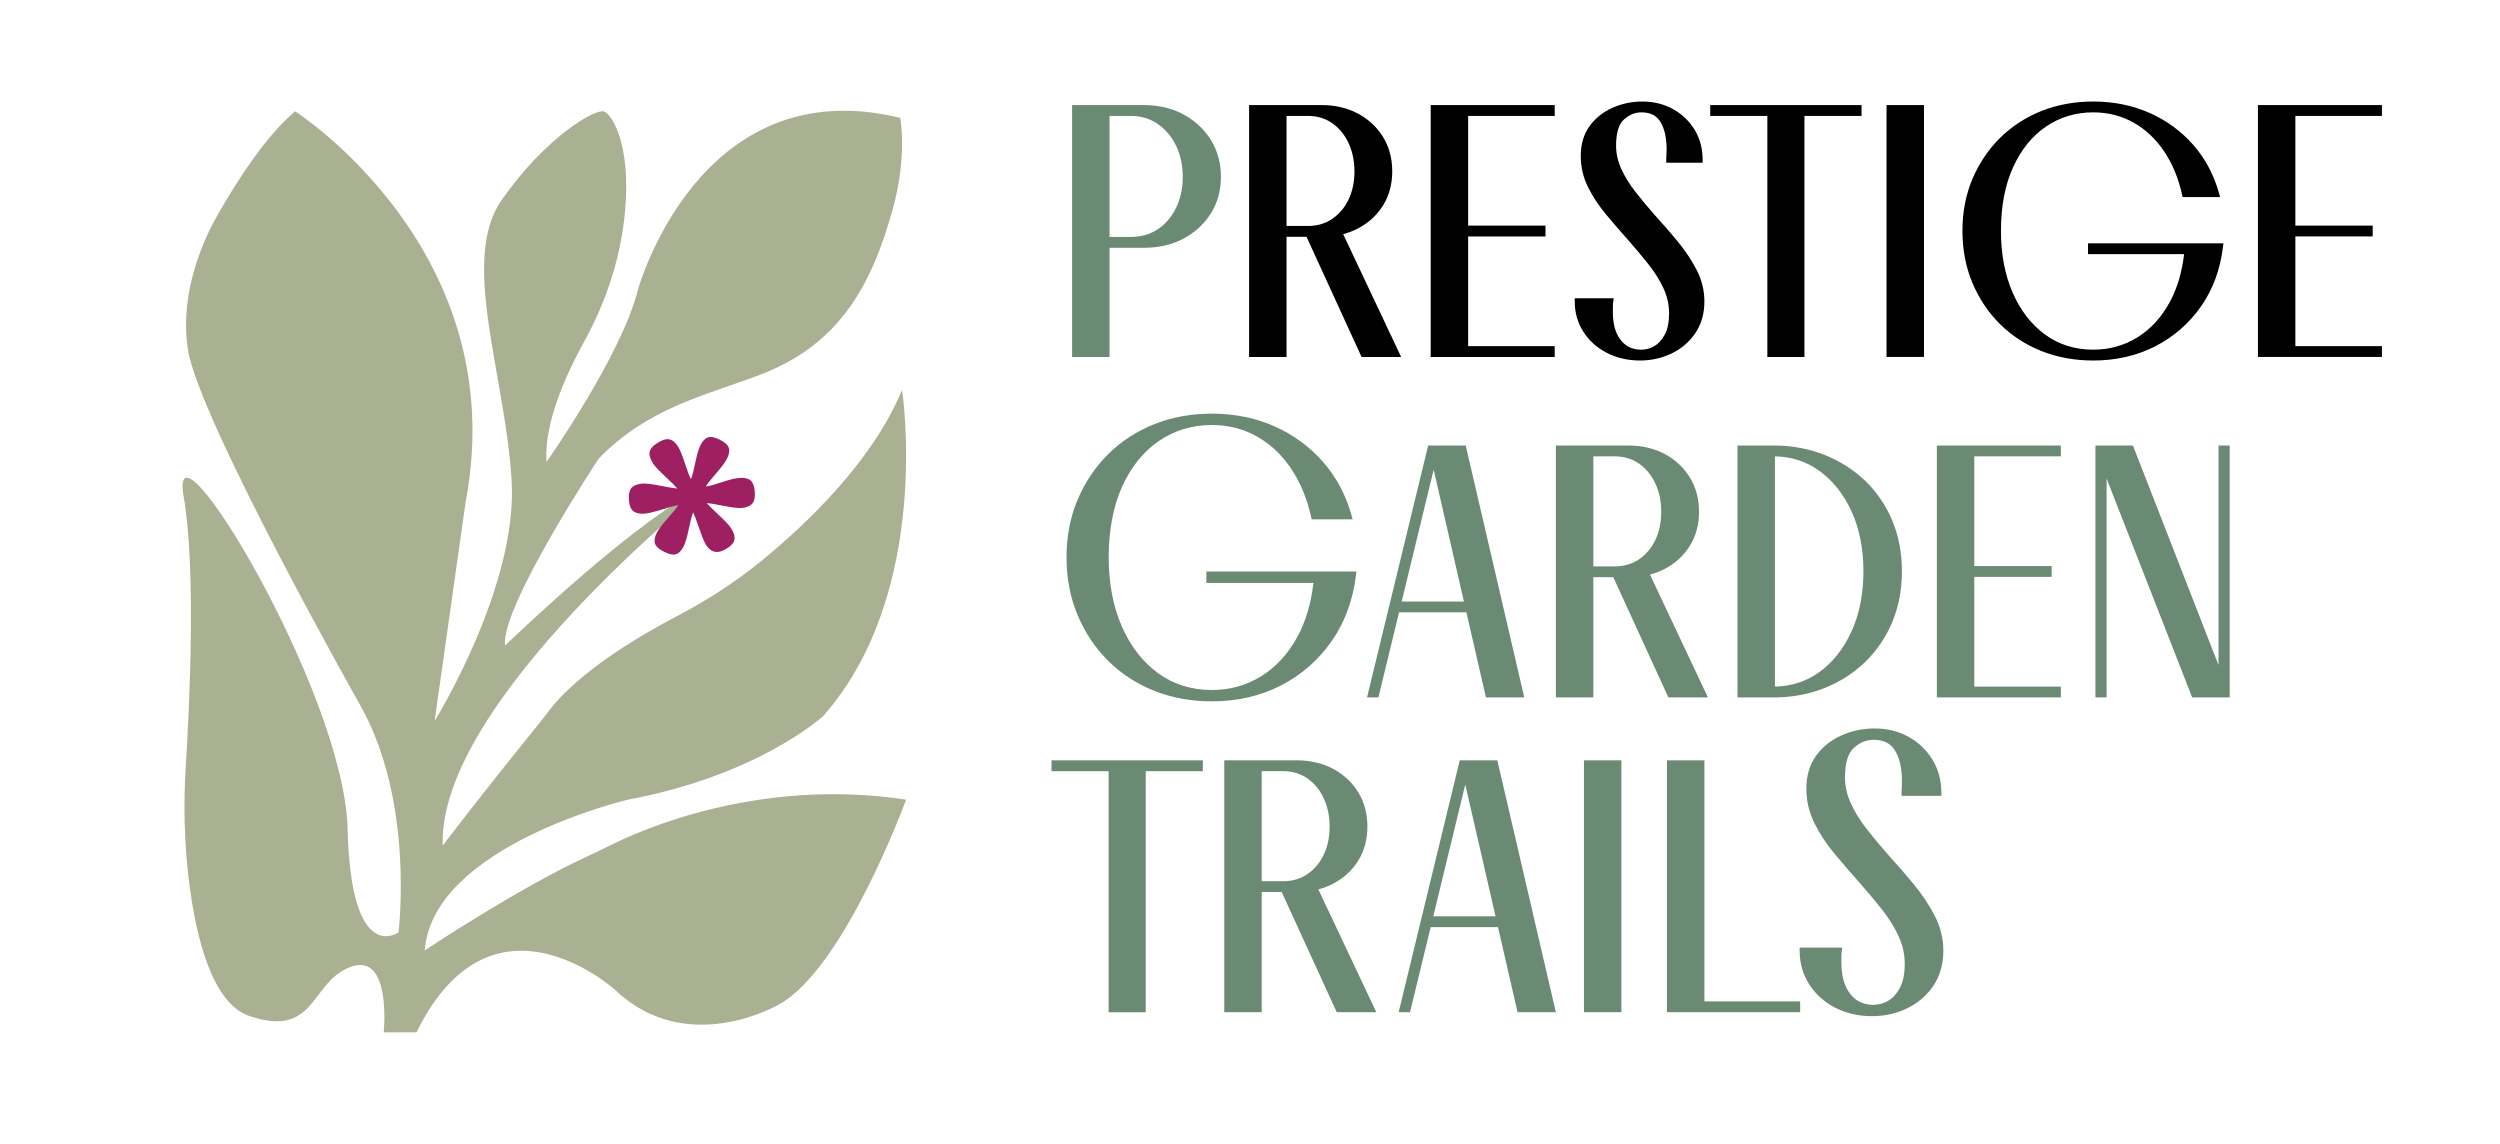 <svg version="1.2" xmlns="http://www.w3.org/2000/svg" viewBox="0 0 2046 936" width="2046" height="936">
	<style>
		.s0 { fill: #aab192 } 
		.s1 { fill: #9e2063 } 
		.s2 { fill: #6b8a74 } 
		.s3 { fill: #000000 } 
	</style>
	<filter id="f0">
		<feFlood flood-color="#aab192" flood-opacity="1" />
		<feBlend mode="normal" in2="SourceGraphic"/>
		<feComposite in2="SourceAlpha" operator="in" />
	</filter>
	<g id="Folder 1" filter="url(#f0)">
		<path id="Path 66" class="s0" d="m241.56 91.11c0 0 178.5 114 139.57 319.21l-25.43 179.72c0 0 68.38-109.98 63.01-197.15-5.37-87.18-42.52-180.26-8.06-229.35 36.05-51.34 75.16-73.77 83.21-72.43 5.84 0.97 22.97 25.21 17.62 82.42-3.47 37.15-15.17 73.04-33.23 105.7-14.41 26.09-33.28 66.97-30.99 98.9 0 0 61.36-87.18 74.78-140.83 0 0 49.66-181.06 214.73-140.83 0 0 5.91 30.69-5.96 73.97-18.09 66.02-45.58 112.39-109.64 136.61-43.76 16.55-91.14 26.74-131.27 68.39 0 0-80.59 122.07-76.56 152.91 0 0 114.52-110.93 166.86-131.05 0 0-222.26 176.93-217.86 294.68 0 0 31.36-41.32 75.94-96.26 3.15-3.9 8.26-10.32 11.24-14.36 7.19-9.72 33.38-39.82 103.78-76.71 24.69-12.94 48.22-27.98 69.81-45.61 38.32-31.28 91.05-81.98 115.13-139.92 0 0 25.37 164.96-64.54 266.9 0 0-52.35 48.29-159.71 68.4 0 0-159.7 37.56-166.41 123.4 0 0 76.15-50.69 132.91-76.92 6.06-2.8 12.1-5.6 18.06-8.62 26.12-13.21 122.6-56.12 242.99-37.86 0 0-50.4 138.15-104.09 167.65 0 0-75.14 44.27-134.2-12.07 0 0-100.65-91.2-162.38 34.88h-26.84c0 0 6.71-65.72-26.84-53.65-33.55 12.07-28.18 59.02-83.2 40.23-30.27-10.32-43.48-63.65-49.24-109.56-3.98-31.69-4.69-63.68-2.69-95.55 3.13-49.87 8.44-160.92-1.76-220.05-13.42-77.79 131.52 159.6 134.2 272.26 2.69 112.67 41.61 84.5 41.61 84.5 0 0 13.42-105.95-30.87-185.09 0 0-132.26-234.15-141.46-291.81-5.96-37.41 5.93-78.17 24.74-111.06 15.48-27.07 39.26-64.18 63.04-83.99z"/>
		<path id="Path 67" class="s1" d="m536.04 444.88q-1.19-3.55 1.55-9 2.01-4.02 8.85-11.69 6.83-7.68 8.72-10.88-3.9 0.7-13.74 3.77-9.84 3.05-14.1 3.28-4.62 0.35-7.7-1.21-4.73-2.37-4.83-10.41-0.47-4.97 1.08-8.05 2.14-4.26 10.19-4.95 4.27-0.23 14.51 1.8 10.24 2.04 13.67 2.28-2.36-2.97-10.04-10.08-7.69-7.12-9.82-10.56-4.24-6.87-2.11-11.12 1.43-2.84 5.7-5.45 7.12-4.71 11.61-2.45 2.84 1.42 5.32 5.33 2.36 3.56 5.49 13.27 3.12 9.71 5.12 13.39 1.43-3.44 3.52-13.49 2.09-10.06 4.11-14.08 2.74-5.44 6.29-6.62 3.56-1.17 9.71 1.91 6.15 3.09 7.33 6.65 1.18 3.56-1.55 8.99-2.03 4.03-8.74 11.76-6.7 7.75-8.61 10.93 3.8-0.46 13.57-3.7 9.78-3.23 14.28-3.34 4.62-0.35 7.47 1.08 4.25 2.14 4.83 10.42 0.34 5.21-1.09 8.05-2.13 4.26-9.96 5.06-4.26 0.24-14.5-1.79-10.24-2.04-13.67-2.28 2.36 2.96 10.05 10.08 7.68 7.12 9.8 10.55 4.26 6.88 2.11 11.13-1.42 2.84-5.69 5.43-10.56 6.86-16.93-2.86-2.25-3.79-5.54-13.45-3.29-9.65-5.07-13.21-1.42 3.43-3.52 13.49-2.08 10.06-4.11 14.08-2.74 5.43-6.29 6.61-3.55 1.18-9.71-1.92-6.38-3.2-7.56-6.75z"/>
		<path id="Path 68" fill-rule="evenodd" class="s2" d="m1048.4 560.95c-16.76 8.65-35.81 13.04-56.61 13.04-16.86 0-32.68-2.88-47.02-8.58-14.37-5.69-27.06-13.92-37.71-24.46-10.65-10.53-19.1-23.15-25.13-37.5-6.03-14.34-9.09-30.28-9.09-47.36 0-17.06 3.06-32.94 9.09-47.19 6.03-14.25 14.48-26.81 25.13-37.34 10.64-10.52 23.32-18.74 37.71-24.46 14.35-5.69 30.17-8.58 47.02-8.58 18.59 0 35.86 3.5 51.31 10.4 15.45 6.9 28.8 16.69 39.67 29.08 10.88 12.4 18.72 27.14 23.33 43.81l0.9 3.22h-33.52l-0.45-1.99c-3.36-15.11-8.95-28.52-16.6-39.83-7.6-11.25-17.04-20.05-28.06-26.18-11-6.12-23.31-9.22-36.58-9.22-16 0-30.54 4.37-43.19 12.97-12.7 8.64-22.84 21.16-30.15 37.24-7.36 16.18-11.09 35.71-11.09 58.07 0 21.32 3.63 40.37 10.78 56.66 7.11 16.2 17.1 29.06 29.71 38.22 12.54 9.11 27.32 13.73 43.94 13.73 14.75 0 28.32-3.79 40.35-11.25 12.07-7.48 22.05-18.36 29.67-32.33 6.75-12.37 11.13-27.17 13.1-44.06h-87.62v-9.3h122.79l-0.34 2.85c-2.42 20.36-9.09 38.52-19.84 53.99-10.75 15.46-24.72 27.69-41.5 36.35zm96.59-59.82l-16.9 69.63h-9.31l50-206.08-0.02-0.07h30.77l47.92 206.15h-31.36l-15.99-69.63zm53.08-8.86l-24.76-107.88-26.17 107.88zm105.91 78.49h-30.64v-206.15h59.45c11.01 0 20.98 2.34 29.65 6.97 8.68 4.64 15.59 11.11 20.56 19.19 4.97 8.12 7.49 17.54 7.49 28.03 0 10.49-2.52 19.87-7.5 27.89-4.96 7.99-11.88 14.35-20.57 18.9q-5.68 2.97-12.09 4.65l47.44 100.52h-32.37l-45.07-98.36h-16.35zm37.37-191.36c-5.64-3.93-12.33-5.92-19.89-5.92h-17.48v90.06h17.48c7.57 0 14.26-1.94 19.9-5.79 5.69-3.89 10.2-9.21 13.37-15.83 3.2-6.69 4.83-14.46 4.83-23.12 0-8.47-1.64-16.26-4.84-23.15-3.18-6.8-7.69-12.27-13.37-16.25zm151.6-7.22c12.74 5.04 24 12.19 33.49 21.28 9.49 9.09 16.97 20.07 22.22 32.62 5.23 12.56 7.88 26.5 7.88 41.46 0 14.97-2.65 28.91-7.88 41.46-5.25 12.54-12.72 23.57-22.22 32.76-9.48 9.19-20.75 16.4-33.49 21.43-12.41 4.9-25.97 7.45-40.34 7.57v0.01h-30.64v-206.16h30.64c14.37 0.12 27.93 2.67 40.34 7.57zm-4.02 13.14c-10.63-7.65-22.85-11.63-36.32-11.83v188.4c13.47-0.2 25.7-4.19 36.32-11.84 11-7.91 19.85-19.1 26.32-33.23 6.48-14.2 9.78-30.78 9.78-49.28 0-18.49-3.3-35.03-9.78-49.13-6.46-14.03-15.32-25.16-26.32-33.09zm96.19-20.71h101.48v8.87h-70.84v89.78h63.29v8.86h-63.29v89.78h70.84v8.86h-101.48zm230.5 0.01h9.16v206.15h-30.71l-70.03-179.14v179.14h-9.15v-206.15h30.7l70.03 179.65zm-955.06 257.63h123.83v8.87h-46.74v197.29h-30.35v-197.29h-46.74z"/>
		<path id="Path 69" fill-rule="evenodd" class="s2" d="m1078.93 727.88l47.45 100.52h-32.38l-45.07-98.36h-16.35v98.36h-30.64v-206.15h59.45c11.01 0 20.99 2.34 29.65 6.97 8.68 4.64 15.6 11.11 20.57 19.19 4.96 8.12 7.48 17.54 7.48 28.03 0 10.49-2.52 19.87-7.49 27.89-4.96 7.99-11.89 14.35-20.58 18.9q-5.68 2.97-12.09 4.65zm-8.98-90.84c-5.64-3.94-12.33-5.93-19.89-5.93h-17.48v90.07h17.48c7.58 0 14.27-1.94 19.91-5.79 5.69-3.89 10.19-9.21 13.36-15.83 3.21-6.69 4.83-14.46 4.83-23.12 0-8.48-1.63-16.26-4.84-23.15-3.18-6.8-7.68-12.27-13.37-16.25zm155.45-14.79l47.92 206.15h-31.36l-15.99-69.63h-55.12l-16.89 69.63h-9.31l50-206.09-0.02-0.06zm-1.46 127.65l-24.77-107.87-26.16 107.87zm103.01-127.65v206.15h-30.64v-206.15zm67.93 197.29h78.38v8.86h-109.03v-206.15h30.65z"/>
		<path id="Path 70" fill-rule="evenodd" class="s2" d="m1583.52 749.73c4.59 8.94 6.92 18.46 6.92 28.31 0 11.03-2.77 20.69-8.2 28.73-5.41 7.98-12.65 14.2-21.54 18.48-8.83 4.24-18.5 6.38-28.74 6.38-10.92 0-21-2.32-29.94-6.9-9-4.6-16.17-11.05-21.36-19.15-5.2-8.13-7.84-17.4-7.84-27.54v-2.55h34.91l-0.41 2.91q-0.3 2.1-0.31 4.64v5.01c0 10.78 2.45 19.33 7.23 25.4 4.7 5.99 10.92 8.89 19.01 8.89 4.26 0 8.34-1.13 12.13-3.36 3.77-2.22 6.98-5.8 9.53-10.64 2.6-4.88 3.92-11.49 3.92-19.64 0-7.77-1.72-15.4-5.1-22.67-3.45-7.43-8.03-14.76-13.6-21.8-5.66-7.15-11.78-14.46-18.17-21.7-6.94-7.81-13.81-15.76-20.41-23.65-6.78-8.06-12.38-16.56-16.66-25.21-4.36-8.83-6.57-18.28-6.57-28.11 0-10.62 2.66-19.71 7.92-27.02 5.2-7.22 12.18-12.83 20.75-16.66 8.48-3.8 17.64-5.72 27.22-5.72 10.31 0 19.7 2.34 27.93 6.94 8.23 4.63 14.79 10.96 19.53 18.86 4.74 7.9 7.14 16.92 7.14 26.83v2.54h-32.57v-2.54q0-2 0.16-4.7 0.17-2.47 0.17-4.35c0-10.88-1.95-19.5-5.77-25.63-3.63-5.83-9.37-8.66-17.55-8.66-5.87 0-11.13 2.17-16.08 6.62-4.81 4.32-7.24 12.43-7.24 24.12 0 7.15 1.62 14.3 4.79 21.24 3.22 7.1 7.58 14.15 12.94 20.97 5.44 6.94 11.34 14.02 17.52 21.05 7.28 7.92 14.44 16.16 21.24 24.47 6.86 8.39 12.62 17.07 17.1 25.81zm-675.48-457.58h-30.64v-206.16h58.87c11.97 0 22.78 2.55 32.12 7.56 9.34 5.02 16.89 12 22.43 20.76 5.55 8.78 8.37 19.06 8.37 30.51 0 11.28-2.82 21.4-8.38 30.1-5.54 8.66-13.1 15.55-22.44 20.47-9.32 4.91-20.12 7.4-32.1 7.4h-28.23zm39.54-190.65c-6.31-4.4-13.83-6.64-22.35-6.64h-17.19v99.06h17.19c8.54 0 16.08-2.15 22.39-6.39 6.36-4.26 11.38-10.17 14.94-17.56 3.59-7.44 5.41-15.92 5.41-25.15 0-9.42-1.82-17.99-5.41-25.44-3.56-7.39-8.59-13.4-14.98-17.88z"/>
		<path id="Path 71" fill-rule="evenodd" class="s3" d="m1052.9 292.15h-30.64v-206.15h59.45c11.01 0 20.98 2.34 29.65 6.96 8.68 4.65 15.6 11.11 20.56 19.2 4.97 8.11 7.49 17.54 7.49 28.02 0 10.5-2.52 19.88-7.5 27.89-4.95 7.99-11.88 14.36-20.57 18.91q-5.68 2.96-12.09 4.64l47.45 100.53h-32.38l-45.07-98.36h-16.35zm37.37-191.36c-5.64-3.94-12.33-5.93-19.89-5.93h-17.48v90.07h17.48c7.58 0 14.27-1.95 19.91-5.79 5.69-3.89 10.19-9.22 13.36-15.83 3.21-6.69 4.83-14.47 4.83-23.12 0-8.48-1.63-16.26-4.84-23.15-3.18-6.81-7.68-12.28-13.37-16.25zm182.1 191.36h-101.48v-206.15h101.48v8.86h-70.84v89.79h63.3v8.85h-63.3v89.79h70.84zm23.46-20.62c-4.7-7.33-7.07-15.71-7.07-24.87v-2.54h31.9l-0.42 2.9q-0.27 1.87-0.27 4.14v4.49c0 9.62 2.17 17.24 6.43 22.66 4.17 5.29 9.69 7.88 16.87 7.88 3.77 0 7.39-1.01 10.75-2.99 3.35-1.97 6.2-5.15 8.47-9.44 2.32-4.35 3.48-10.25 3.48-17.52 0-6.94-1.53-13.75-4.55-20.26-3.1-6.65-7.19-13.21-12.17-19.51-5.13-6.47-10.62-13.02-16.32-19.48q-9.3-10.46-18.33-21.23c-6.1-7.28-11.14-14.92-14.99-22.7-3.93-7.96-5.92-16.48-5.92-25.36 0-9.59 2.41-17.8 7.15-24.4 4.7-6.53 11-11.59 18.74-15.05 7.65-3.42 15.92-5.16 24.56-5.16 9.29 0 17.77 2.11 25.2 6.28 7.42 4.17 13.35 9.88 17.63 17 4.29 7.16 6.46 15.3 6.46 24.24v2.55h-29.78v-2.55q0-1.81 0.16-4.23 0.13-2.22 0.13-3.89c0-9.71-1.73-17.42-5.13-22.88-3.21-5.15-8.29-7.66-15.54-7.66-5.2 0-9.87 1.93-14.27 5.88-4.25 3.83-6.41 11.05-6.41 21.47 0 6.37 1.44 12.75 4.27 18.96 2.9 6.36 6.8 12.68 11.59 18.77 4.94 6.29 10.24 12.65 15.73 18.9 6.59 7.17 13.02 14.57 19.08 21.97 6.17 7.55 11.36 15.36 15.38 23.23 4.14 8.07 6.23 16.66 6.23 25.53 0 9.96-2.48 18.68-7.4 25.94-4.88 7.22-11.41 12.83-19.43 16.69-7.98 3.83-16.7 5.76-25.94 5.76-9.84 0-18.92-2.1-26.99-6.23-8.11-4.15-14.6-9.96-19.28-17.29zm150.57-176.67h-46.75v-8.86h123.84v8.86h-46.74v197.29h-30.35zm128.18-8.87v206.15h-30.64v-206.15zm189.5 197.31c-15.1 7.8-32.25 11.75-50.97 11.75-15.15 0-29.38-2.6-42.3-7.72-12.93-5.14-24.35-12.54-33.94-22.03-9.59-9.48-17.2-20.84-22.63-33.76-5.43-12.91-8.18-27.26-8.18-42.62 0-15.36 2.75-29.65 8.19-42.48 5.43-12.82 13.03-24.13 22.62-33.6 9.58-9.48 21-16.89 33.94-22.04 12.93-5.12 27.15-7.71 42.3-7.71 16.74 0 32.28 3.15 46.19 9.36 13.92 6.21 25.93 15.02 35.72 26.18 9.78 11.16 16.85 24.44 21 39.44l0.9 3.23h-30.65l-0.45-2c-3.01-13.55-8.01-25.55-14.87-35.69-6.8-10.05-15.25-17.93-25.11-23.42-9.83-5.46-20.84-8.24-32.73-8.24-14.3 0-27.29 3.91-38.62 11.61-11.36 7.71-20.43 18.93-26.98 33.32-6.6 14.49-9.93 32-9.93 52.04 0 19.1 3.25 36.18 9.65 50.77 6.36 14.51 15.31 26.01 26.6 34.22 11.21 8.14 24.43 12.27 39.28 12.27 13.2 0 25.35-3.38 36.12-10.06 10.78-6.69 19.72-16.43 26.53-28.94 6-11.01 9.93-24.17 11.7-39.17h-78.63v-8.87h110.8l-0.34 2.85c-2.17 18.32-8.18 34.67-17.85 48.59-9.69 13.92-22.25 24.93-37.36 32.72zm114.45-188.44v89.78h63.29v8.85h-63.29v89.79h70.84v8.86h-101.48v-206.15h101.48v8.87z"/>
	</g>
</svg>